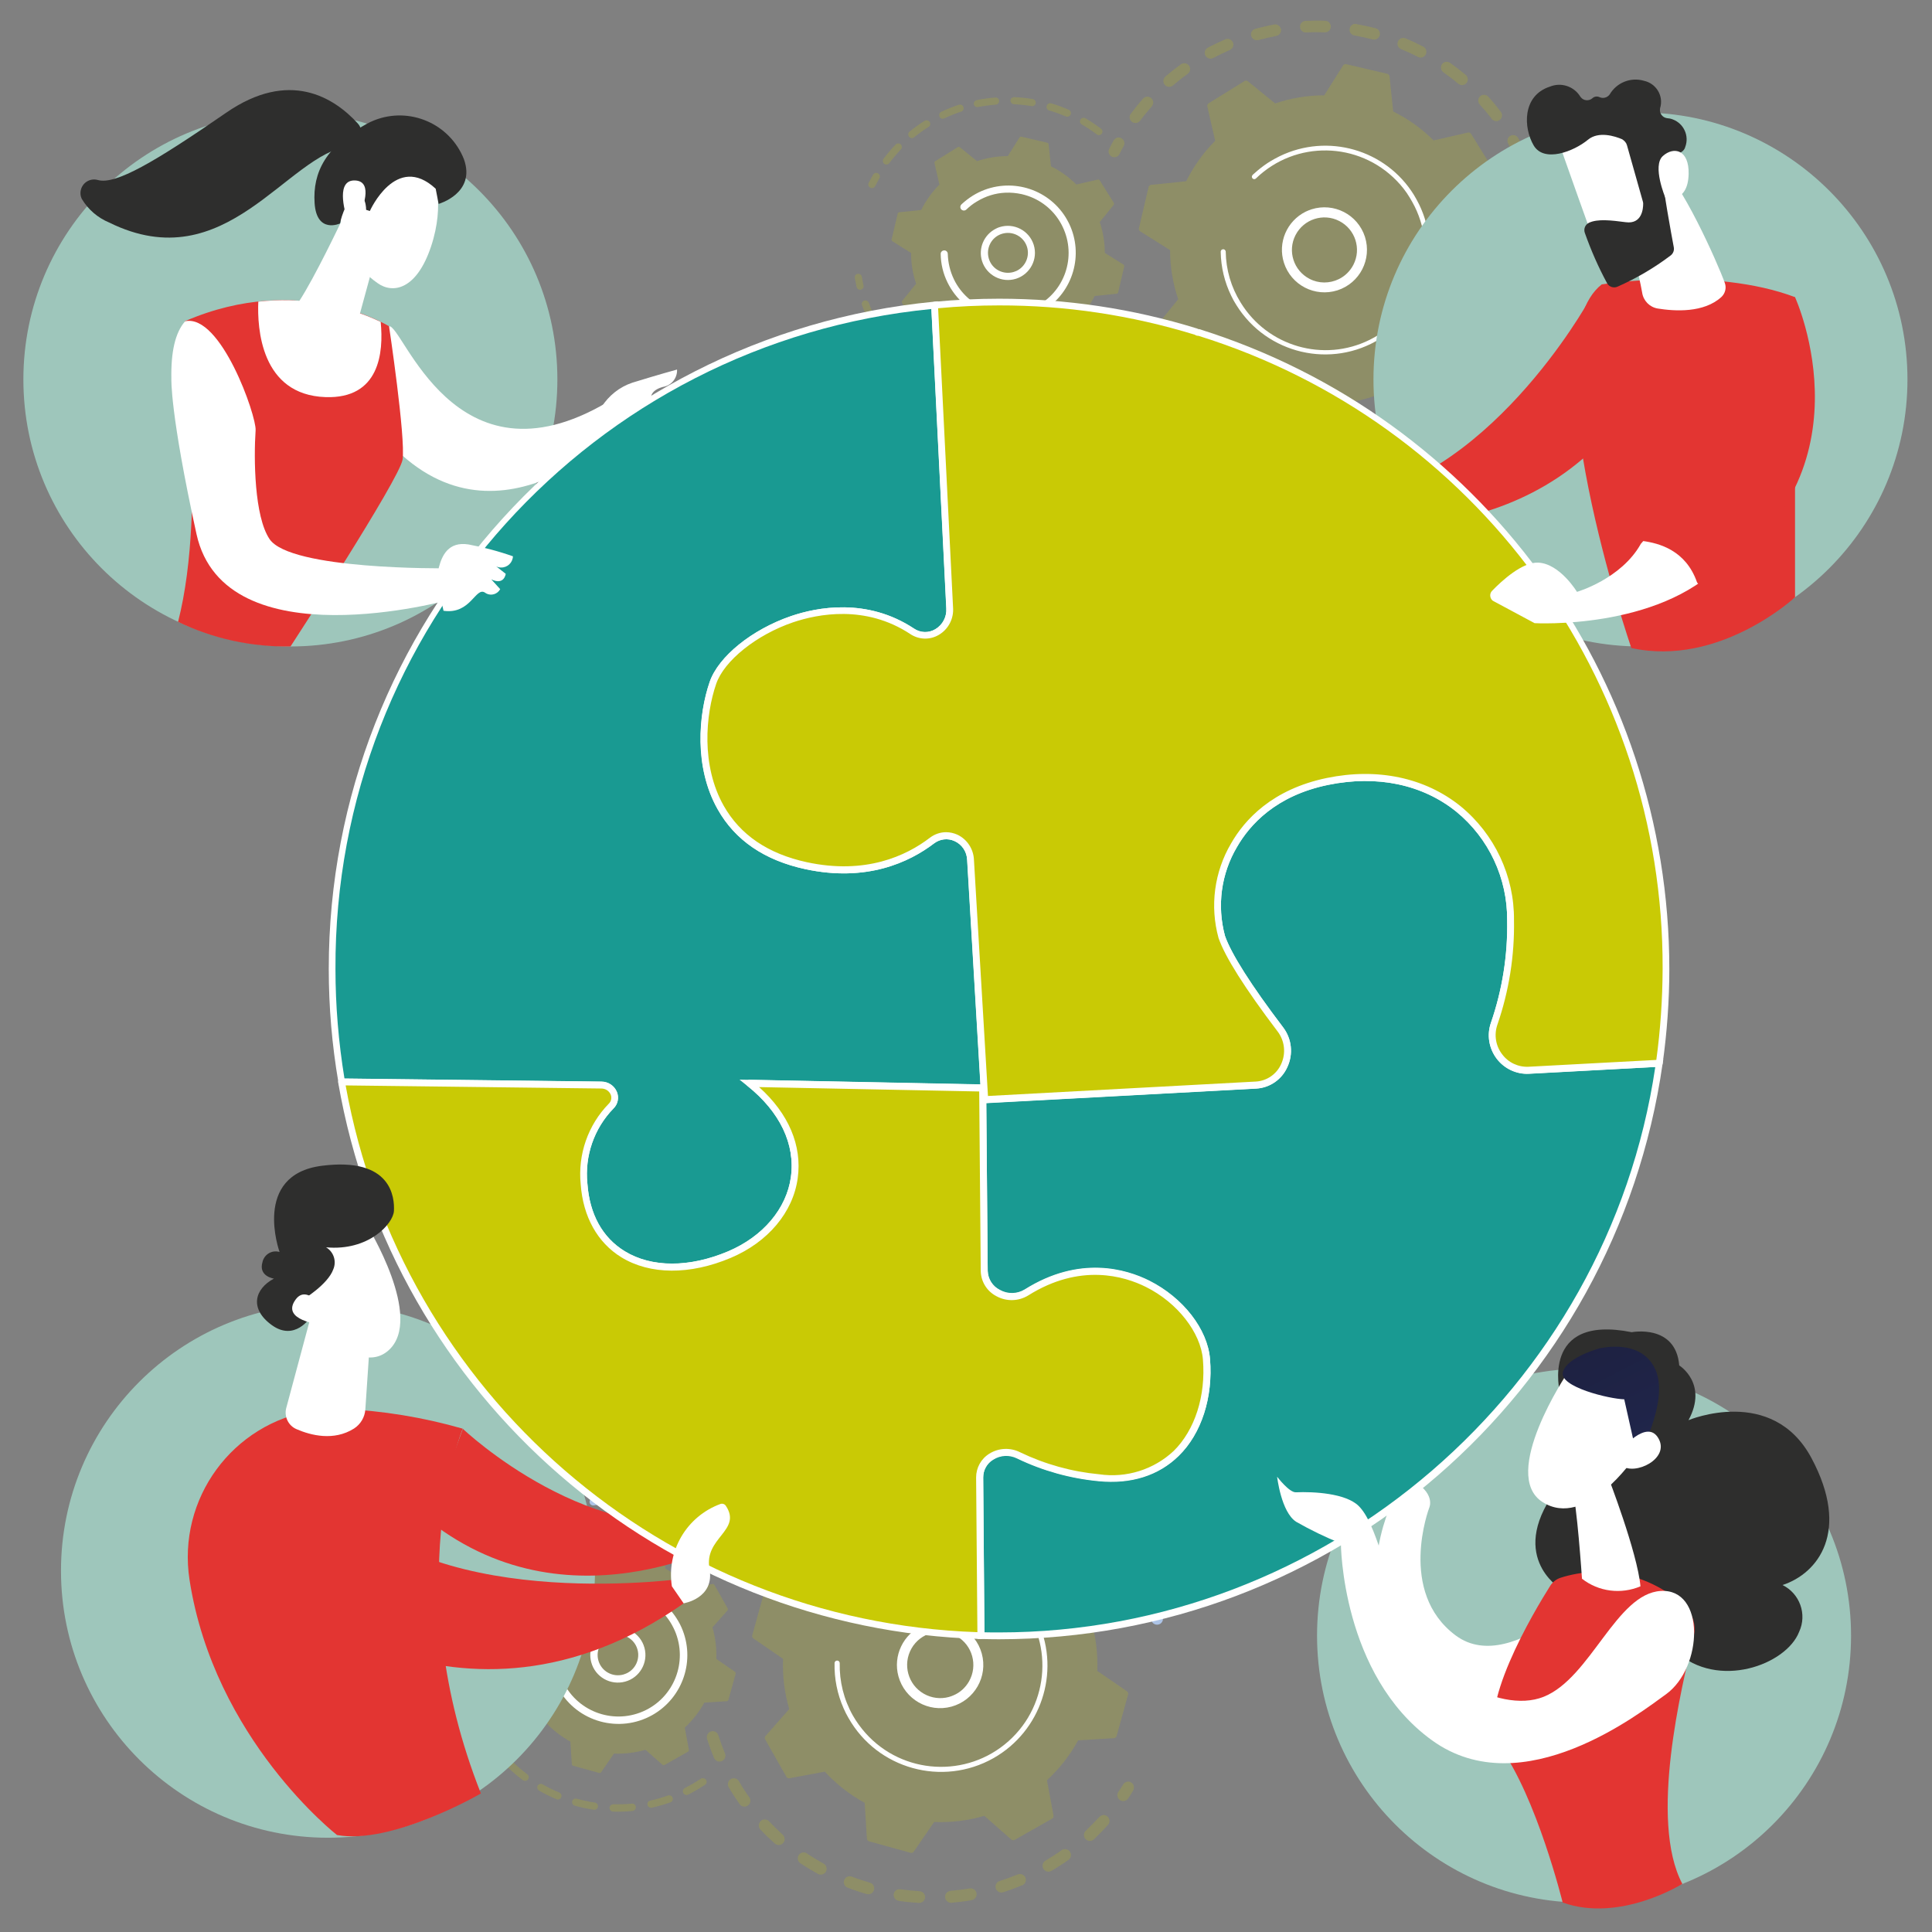 <svg xmlns="http://www.w3.org/2000/svg" xmlns:xlink="http://www.w3.org/1999/xlink" id="Calque_1" x="0px" y="0px" viewBox="0 0 1500 1500" style="enable-background:new 0 0 1500 1500;" xml:space="preserve">
<rect x="0" y="0" width="1500" height="1500" fill="#808080" stroke="none"/>
<style type="text/css">
	.st0{fill:#ADC4E7;}
	.st1{opacity:0.2;fill:#C9CA05;enable-background:new    ;}
	.st2{fill:#FFFFFF;}
	.st3{fill:#9EC6BB;}
	.st4{fill:#E33532;}
	.st5{fill:#2E2E2D;}
	.st6{fill:url(#Tracé_168_00000133489517588758919550000000530605038227999654_);}
	.st7{fill:url(#Tracé_169_00000008143715380665477520000005857294789581413801_);}
	.st8{fill:#199A92;}
	.st9{fill:#C9CA05;}
	.st10{fill:url(#Tracé_187_00000006676591729580639760000013307588103186067844_);}
</style>
<g id="Groupe_22" transform="translate(-335.547 -324.685)">
	<path id="Trac&#xE9;_124" class="st0" d="M1191.4,576.4c2.3-0.9,4.9,0.3,5.8,2.7c0,0,0,0,0,0c1.7,4.5,3.5,9.1,5.6,13.5   c1,2.2,0.1,4.9-2.1,5.9l-0.1,0c-2.3,1.1-4.9,0.1-6-2.2c-2.2-4.6-4.1-9.4-5.9-14.2c-0.8-2.2,0.2-4.6,2.2-5.6   C1191.1,576.6,1191.2,576.5,1191.4,576.4z M1214.2,613.4c2.6,4.1,5.5,8.1,8.4,11.9c1.5,2,1.2,4.8-0.8,6.3c-2,1.5-4.8,1.2-6.3-0.8   c-3.1-4-6.1-8.2-8.9-12.5c-1.3-2.1-0.7-4.9,1.3-6.2c0,0,0,0,0,0c0.1-0.1,0.3-0.2,0.5-0.3C1210.5,610.7,1212.9,611.4,1214.2,613.4   L1214.2,613.4z M1238.3,643c3.5,3.4,7.1,6.7,10.9,9.7c1.9,1.6,2.2,4.4,0.6,6.3c-1.6,1.9-4.4,2.2-6.3,0.6l0,0   c-3.9-3.2-7.8-6.7-11.4-10.3c-1.8-1.7-1.8-4.6-0.1-6.4c0,0,0,0,0,0c0.4-0.4,0.8-0.7,1.2-0.9C1234.9,641.3,1237,641.6,1238.3,643   L1238.3,643z M1268.5,666.4c4.1,2.5,8.4,4.9,12.8,7.1c2.2,1.1,3.1,3.8,2,6c-1.1,2.2-3.8,3.1-6,2l0,0c-4.6-2.3-9.1-4.8-13.5-7.4   c-2.1-1.4-2.7-4.2-1.3-6.2C1263.8,665.9,1266.4,665.3,1268.5,666.4L1268.5,666.4z M1303.2,682.6c4.6,1.5,9.3,2.9,14,4.1   c2.4,0.6,3.9,3,3.3,5.5c-0.6,2.4-3,3.9-5.5,3.3l0,0c-5-1.2-9.9-2.7-14.8-4.3c-2.4-0.8-3.6-3.3-2.8-5.7   C1298.3,683.1,1300.9,681.8,1303.2,682.6L1303.2,682.6z M1340.6,690.7c4.8,0.5,9.7,0.8,14.6,0.9c2.5,0.1,4.4,2.2,4.3,4.7   c-0.1,2.4-2,4.2-4.4,4.3c-5.1-0.1-10.3-0.4-15.3-0.9c-2.5-0.2-4.4-2.3-4.2-4.8s2.3-4.4,4.8-4.2   C1340.4,690.6,1340.5,690.7,1340.6,690.7L1340.6,690.7z M1496,628.8c1.9,1.6,2.2,4.4,0.6,6.3c-3.2,3.9-6.7,7.8-10.3,11.4   c-1.7,1.8-4.6,1.8-6.4,0.1c-1.8-1.7-1.8-4.6-0.1-6.4l0,0c3.4-3.5,6.7-7.1,9.8-10.8c0.4-0.5,0.9-0.9,1.5-1.2   C1492.7,627.4,1494.6,627.6,1496,628.8L1496,628.8z M1378.8,690.3c4.8-0.6,9.6-1.4,14.4-2.4c2.4-0.6,4.9,0.9,5.4,3.3   c0.6,2.4-0.9,4.9-3.3,5.4c-0.1,0-0.2,0-0.2,0.1c-5,1.1-10.1,1.9-15.1,2.5c-2.5,0.3-4.7-1.5-5-3.9c-0.2-1.9,0.8-3.8,2.5-4.6   C1377.8,690.5,1378.3,690.3,1378.8,690.3L1378.8,690.3z M1468.5,656.8c1.5,2,1.1,4.8-0.8,6.3c0,0,0,0,0,0c-4,3.1-8.3,6.1-12.6,8.8   c-2.1,1.3-4.9,0.7-6.2-1.4c-1.3-2.1-0.7-4.9,1.4-6.2l0,0c4.1-2.6,8.1-5.4,11.9-8.4c0.2-0.2,0.5-0.3,0.8-0.5   C1464.9,654.5,1467.2,655.1,1468.5,656.8z M1415.9,681.3c4.5-1.7,9.1-3.5,13.5-5.6c2.3-1,4.9,0,6,2.3c1,2.2,0.1,4.8-2.1,5.9l-0.1,0   c-4.6,2.1-9.4,4.1-14.2,5.9c-2.3,0.8-4.9-0.4-5.7-2.8c-0.8-2.1,0.2-4.5,2.2-5.5C1415.6,681.5,1415.8,681.4,1415.9,681.3z"></path>
	<path id="Trac&#xE9;_125" class="st0" d="M1509,602.1c-0.8,0.4-1.5,1.1-1.9,1.9c-1.1,2-2.3,4.1-3.5,6.1c-1.4,2-0.9,4.9,1.1,6.3   s4.9,0.9,6.3-1.1c0.1-0.1,0.2-0.3,0.3-0.4c1.3-2.1,2.5-4.2,3.7-6.4c1.2-2.2,0.4-4.9-1.7-6.1C1511.9,601.4,1510.3,601.4,1509,602.1   L1509,602.1z"></path>
	<path id="Trac&#xE9;_126" class="st0" d="M1523.6,465.5c-2,1-3,3.2-2.3,5.4c0.7,2.2,1.3,4.5,1.9,6.8c0.6,2.4,3.1,3.9,5.5,3.2   c2.4-0.6,3.9-3.1,3.2-5.5c-0.6-2.4-1.3-4.8-2-7.1c-0.7-2.4-3.2-3.7-5.6-3C1524.1,465.3,1523.9,465.4,1523.6,465.5z"></path>
	<path id="Trac&#xE9;_127" class="st1" d="M1286.9,355.2c2.3-1,4.9,0.1,5.9,2.4c1,2.3-0.1,4.9-2.4,5.9c-4.4,1.9-8.7,4-12.9,6.2   c-2.2,1.2-4.9,0.3-6.1-1.9c-1.2-2.2-0.3-4.9,1.9-6.1c1.8-1,3.7-1.9,5.6-2.8C1281.5,357.6,1284.2,356.4,1286.9,355.2z M1258.7,375.7   c1.5,2,1,4.8-1,6.3c-3.9,2.8-7.7,5.8-11.3,8.9c-1.8,1.7-4.7,1.6-6.4-0.2s-1.6-4.7,0.2-6.4c0.1-0.1,0.2-0.2,0.3-0.3   c3.8-3.3,7.8-6.4,11.9-9.4c0.2-0.2,0.4-0.3,0.7-0.4C1255.1,373.3,1257.5,373.9,1258.7,375.7z M1310.1,347.1   c4.8-1.3,9.8-2.5,14.7-3.4c2.4-0.5,4.8,1.2,5.3,3.6s-1.2,4.8-3.6,5.3c-4.7,0.9-9.4,2-14,3.2c-2.4,0.6-4.9-0.8-5.5-3.2   c-0.6-2.1,0.4-4.3,2.3-5.2C1309.5,347.2,1309.8,347.1,1310.1,347.1L1310.1,347.1z M1229.4,400.9c1.9,1.7,2,4.5,0.4,6.4   c-3.2,3.6-6.2,7.3-9.1,11.1c-1.5,2-4.3,2.4-6.3,0.9c-2-1.5-2.4-4.3-0.9-6.3c3-4,6.2-8,9.5-11.7c0.4-0.4,0.9-0.8,1.4-1.1   C1226.1,399.4,1228,399.7,1229.4,400.9L1229.4,400.9z M1349.2,340.9c5-0.2,10.1-0.3,15.1-0.1c2.5,0,4.5,2,4.5,4.5   c0,2.5-2,4.5-4.5,4.5c-0.1,0-0.2,0-0.3,0c-4.8-0.2-9.6-0.2-14.3,0.1c-2.5,0.2-4.6-1.7-4.8-4.2c-0.2-2.5,1.7-4.6,4.2-4.8   C1349.1,340.9,1349.1,340.9,1349.2,340.9L1349.2,340.9z M1388.7,343.4c4.9,0.9,9.9,1.9,14.8,3.2c2.4,0.6,3.9,3,3.3,5.4   c-0.6,2.4-3,3.9-5.4,3.3c-0.1,0-0.1,0-0.2,0c-4.6-1.2-9.3-2.2-14-3.1c-2.5-0.3-4.2-2.6-3.8-5.1c0.3-2.5,2.6-4.2,5.1-3.8   C1388.5,343.3,1388.6,343.3,1388.7,343.4L1388.7,343.4z M1426.7,354.4c4.6,1.9,9.3,4.1,13.7,6.4c2.3,1.1,3.2,3.7,2.2,6   c-1.1,2.3-3.7,3.2-6,2.2c-0.1,0-0.2-0.1-0.3-0.2c-4.2-2.2-8.6-4.2-13-6c-2.3-1-3.4-3.6-2.4-5.9S1424.4,353.5,1426.7,354.4   L1426.7,354.4L1426.7,354.4z M1461.4,373.5c4.1,2.9,8.1,6,12,9.2c2,1.5,2.3,4.4,0.8,6.3c-1.5,2-4.4,2.3-6.3,0.8   c-0.1-0.1-0.2-0.1-0.3-0.2c-3.6-3.1-7.5-6-11.4-8.8c-2-1.4-2.5-4.2-1.1-6.3c0.4-0.6,1-1.1,1.7-1.5   C1458.3,372.4,1460.1,372.6,1461.4,373.5L1461.4,373.5z M1491.1,399.8c3.4,3.7,6.6,7.6,9.6,11.6c1.6,1.9,1.3,4.8-0.6,6.3   c-1.9,1.6-4.8,1.3-6.3-0.6c-0.1-0.1-0.1-0.2-0.2-0.3c-2.9-3.8-6-7.5-9.2-11c-1.7-1.8-1.5-4.7,0.3-6.4c0.3-0.3,0.7-0.5,1-0.7   C1487.6,397.9,1489.8,398.3,1491.1,399.8L1491.1,399.8z M1514.3,431.9c1.8,3.2,3.6,6.5,5.2,9.8c0.6,1.2,1.2,2.4,1.7,3.6   c1.1,2.2,0.1,4.9-2.1,5.9c0,0-0.1,0-0.1,0c-2.3,1-4.9,0.1-6-2.2c-0.5-1.1-1.1-2.3-1.6-3.4c-1.5-3.1-3.2-6.3-4.9-9.4   c-1.2-2.2-0.5-4.9,1.7-6.1l0.2-0.1C1510.5,429,1513.1,429.8,1514.3,431.9L1514.3,431.9z"></path>
	<path id="Trac&#xE9;_128" class="st1" d="M1202.1,431.9c-0.8,0.4-1.5,1.1-2,1.9c-1.2,2.1-2.3,4.3-3.4,6.5c-1.1,2.2-0.2,4.9,2,6   c2.2,1.1,4.9,0.2,6-2c1-2.1,2.1-4.2,3.3-6.2c1.2-2.2,0.4-4.9-1.8-6.1C1205,431.3,1203.4,431.2,1202.1,431.9L1202.1,431.9z"></path>
	<path id="Trac&#xE9;_129" class="st1" d="M1219.8,501.9c-0.2,0.9,0.2,1.9,1,2.4l23.2,14.6c0,13,2.1,25.8,6.3,38.1l-17.2,21.2   c-0.6,0.7-0.7,1.8-0.2,2.6l17.3,27.9c0.5,0.8,1.5,1.2,2.4,1l26.7-6.1c9.2,9.1,19.8,16.7,31.4,22.5l2.8,27.2c0.1,1,0.8,1.7,1.7,2   l32,7.5c0.9,0.2,1.9-0.2,2.4-1l14.6-23.2c13,0,25.8-2.1,38.1-6.3l21.2,17.2c0.7,0.6,1.8,0.7,2.6,0.2l27.9-17.3   c0.8-0.5,1.2-1.5,1-2.4l-6.1-26.7c9.2-9.2,16.7-19.8,22.5-31.4l27.2-2.8c1-0.1,1.7-0.8,2-1.7l7.5-32c0.2-0.9-0.2-1.9-1-2.4   l-23.2-14.6c0-13-2.1-25.8-6.3-38.1l17.2-21.2c0.6-0.7,0.7-1.8,0.2-2.6l-17.3-27.9c-0.5-0.8-1.5-1.2-2.4-1l-26.7,6.1   c-9.2-9.2-19.8-16.7-31.4-22.5l-2.8-27.2c-0.1-1-0.8-1.7-1.7-2l-32-7.5c-0.9-0.2-1.9,0.2-2.4,1l-14.6,23.2c-13,0-25.8,2.1-38.1,6.3   l-21.2-17.2c-0.7-0.6-1.8-0.7-2.6-0.2l-27.9,17.3c-0.8,0.5-1.2,1.5-1,2.4l6.1,26.7c-9.2,9.2-16.7,19.8-22.5,31.4l-27.2,2.8   c-1,0.1-1.7,0.8-2,1.7L1219.8,501.9z"></path>
	<path id="Trac&#xE9;_130" class="st2" d="M1353.8,487.2c17.4-5.5,35.9,4,41.5,21.4c5.5,17.4-4,35.9-21.4,41.5   c-17.4,5.5-35.9-4-41.5-21.4c-5-15.6,2.2-32.4,16.9-39.7C1350.8,488.3,1352.3,487.7,1353.8,487.2z M1386.3,530.3   c6.4-12.4,1.5-27.6-10.9-34c-12.4-6.4-27.6-1.5-34,10.9c-6.4,12.4-1.5,27.6,10.9,34c7.1,3.7,15.5,3.7,22.7,0.2   C1379.9,539,1383.8,535.1,1386.3,530.3L1386.3,530.3z"></path>
	<path id="Trac&#xE9;_131" class="st2" d="M1329,446c-2.5,1.2-4.9,2.6-7.3,4l0,0c-0.7,0.5-1.5,0.9-2.2,1.4c-3.6,2.4-7,5.1-10.2,8   l-0.1,0.1l-0.4,0.3l-0.7,0.7c-0.6,0.6-0.8,1.5-0.4,2.2c0.1,0.2,0.2,0.3,0.3,0.5c0.7,0.8,2,0.8,2.7,0c30.7-29.7,79.6-28.8,109.3,1.9   c3.8,3.9,7.2,8.2,10,12.9c1.4,2.3,2.7,4.6,3.9,7c18.9,38.2,3.3,84.6-34.9,103.5c-35.8,17.8-79.3,5.2-100.2-28.9   c-7.4-11.9-11.4-25.5-11.6-39.5c0-0.3-0.1-0.6-0.2-0.8c-0.5-1-1.6-1.4-2.6-0.9c-0.7,0.3-1.1,1-1.1,1.8c0.2,11.9,3,23.6,8.2,34.2   c1.2,2.5,2.5,4.9,4,7.2c23.7,38,73.7,49.7,111.7,26c35.3-21.9,48.3-67,30.1-104.3c-1.2-2.5-2.6-4.9-4-7.3   C1411.5,440.8,1366.4,427.8,1329,446L1329,446z"></path>
	<path id="Trac&#xE9;_132" class="st1" d="M1000.7,537.5c-1.1,0.5-1.7,1.7-1.5,3c0.4,2.3,0.9,4.7,1.4,7c0.4,1.5,1.8,2.4,3.3,2.1   c1.5-0.4,2.4-1.8,2.1-3.3c-0.5-2.2-1-4.4-1.3-6.7c-0.3-1.5-1.7-2.5-3.2-2.3c0,0,0,0,0,0C1001.1,537.3,1000.9,537.4,1000.7,537.5z"></path>
	<path id="Trac&#xE9;_133" class="st1" d="M1006.5,558.1c1.4-0.5,3,0.2,3.6,1.7c1.3,3.7,2.9,7.2,4.6,10.7c0.4,0.7,0.7,1.5,1.1,2.2   c0.7,1.4,0.2,3-1.2,3.7c0,0,0,0,0,0c-1.4,0.7-3,0.1-3.8-1.2c-0.4-0.8-0.8-1.5-1.2-2.3c-1.8-3.7-3.4-7.4-4.8-11.3   c-0.5-1.3,0.1-2.8,1.4-3.5L1006.5,558.1z M1022.9,584.8c2.7,3.9,5.5,7.6,8.7,11.2c1.1,1.1,1,2.9-0.1,3.9c-1.1,1.1-2.9,1-3.9-0.1   c-0.1-0.1-0.1-0.1-0.2-0.2c-3.3-3.7-6.3-7.6-9.1-11.7c-0.9-1.3-0.5-3,0.7-3.9c0,0,0,0,0,0c0.1-0.1,0.2-0.1,0.3-0.2   C1020.7,583.3,1022.2,583.7,1022.9,584.8z M1041.6,606c3.5,3.1,7.2,6,11.1,8.7c1.3,0.9,1.6,2.6,0.7,3.9s-2.6,1.6-3.9,0.7   c-4.1-2.8-8-5.8-11.7-9.1c-1.1-1-1.3-2.8-0.2-3.9C1038.6,605.1,1040.4,605,1041.6,606L1041.6,606L1041.6,606z M1064.8,622   c4.2,2.2,8.5,4.1,12.9,5.7c1.4,0.5,2.2,2.1,1.6,3.6c-0.5,1.4-2.1,2.2-3.6,1.6c-4.6-1.7-9.2-3.7-13.6-6c-1.3-0.8-1.8-2.5-1.1-3.8   C1061.9,621.8,1063.5,621.3,1064.8,622L1064.8,622z M1091.3,631.8c4.6,1.1,9.2,1.9,13.9,2.4c1.5,0.1,2.7,1.4,2.6,3   c-0.1,1.5-1.4,2.7-3,2.6c-0.1,0-0.1,0-0.2,0c-4.9-0.5-9.8-1.4-14.6-2.5c-1.5-0.4-2.4-1.9-2.1-3.3   C1088.3,632.3,1089.8,631.4,1091.3,631.8L1091.3,631.8L1091.3,631.8z M1119.3,634.8c4.7-0.1,9.4-0.4,14.1-1.1   c1.5-0.2,2.9,0.9,3.1,2.4c0.2,1.5-0.9,2.9-2.4,3.1c-4.9,0.7-9.8,1-14.8,1.1c-1.5,0-2.8-1.3-2.8-2.8c0-1,0.6-2,1.5-2.5   C1118.5,635,1118.9,634.8,1119.3,634.8L1119.3,634.8z M1147.2,631c4.6-1.2,9-2.7,13.4-4.5c1.4-0.6,3,0.1,3.6,1.5   c0.6,1.4-0.1,3-1.5,3.6c-4.6,1.9-9.3,3.4-14,4.7c-1.5,0.4-3-0.5-3.4-2c-0.3-1.3,0.3-2.6,1.5-3.2   C1146.9,631.1,1147.1,631,1147.2,631L1147.2,631z M1189.2,613.4c0.9,1.2,0.6,3-0.6,3.9c-3.5,2.5-7.1,4.9-10.8,7   c-0.6,0.3-1.1,0.6-1.7,1c-1.3,0.8-3,0.3-3.8-1c0,0,0,0,0,0c-0.7-1.3-0.3-3,1.1-3.8c0.5-0.3,1.1-0.6,1.6-0.9c3.5-2.1,7-4.3,10.3-6.7   c0.1-0.1,0.3-0.2,0.4-0.3C1186.9,611.9,1188.4,612.3,1189.2,613.4L1189.2,613.4z"></path>
	<path id="Trac&#xE9;_134" class="st1" d="M1066.3,411.5c4.4-2.1,8.9-3.9,13.5-5.4c1.4-0.6,3.1,0,3.7,1.5c0.6,1.4,0,3.1-1.5,3.7   c-0.1,0.1-0.3,0.1-0.4,0.1c-4.4,1.5-8.7,3.2-12.9,5.2c-1.4,0.7-3,0.1-3.7-1.3C1064.3,413.9,1064.9,412.2,1066.3,411.5L1066.3,411.5   z M1057.4,419.4c0.8,1.3,0.4,3-0.9,3.8c-3.9,2.5-7.7,5.2-11.3,8.1c-1.2,1-3,0.7-3.9-0.5c-0.9-1.2-0.8-2.9,0.4-3.9   c3.8-3.1,7.7-5.9,11.8-8.5c0.1-0.1,0.2-0.1,0.3-0.1C1055.1,417.8,1056.6,418.2,1057.4,419.4L1057.4,419.4z M1093.9,402.4   c4.8-1,9.6-1.6,14.4-2c1.5-0.1,2.9,1,3,2.5c0.1,1.5-1,2.9-2.5,3c0,0-0.1,0-0.1,0c-4.6,0.4-9.2,1-13.8,1.9c-1.5,0.3-3-0.7-3.3-2.2   C1091.4,404.1,1092.4,402.7,1093.9,402.4L1093.9,402.4z M1034.9,436.8c1.1,1.1,1.1,2.8,0.1,3.9c-3.2,3.3-6.2,6.9-9,10.6   c-0.9,1.2-2.7,1.5-3.9,0.6c-1.2-0.9-1.5-2.7-0.6-3.9l0,0c2.9-3.9,6.1-7.6,9.4-11.1C1032,435.8,1033.8,435.8,1034.9,436.8   L1034.9,436.8z M1122.9,400.1c4.9,0.2,9.7,0.7,14.5,1.5c1.5,0.3,2.5,1.7,2.3,3.2c-0.3,1.5-1.7,2.5-3.2,2.3   c-4.6-0.8-9.2-1.3-13.8-1.5c-1.5-0.1-2.7-1.4-2.6-2.9C1120.1,401.3,1121.4,400.1,1122.9,400.1L1122.9,400.1z M1151.6,404.9   c4.7,1.4,9.2,3,13.7,5c1.4,0.6,2.1,2.2,1.5,3.7c-0.6,1.4-2.2,2.1-3.7,1.5l0,0c-4.3-1.8-8.6-3.4-13.1-4.7c-1.5-0.5-2.3-2-1.8-3.5   C1148.6,405.4,1150.1,404.5,1151.6,404.9L1151.6,404.9z M1178.3,416.5c4.2,2.5,8.2,5.2,12.1,8.1c1.2,0.9,1.5,2.7,0.5,3.9   c-0.9,1.2-2.7,1.5-3.9,0.5l0,0c-3.7-2.8-7.5-5.4-11.6-7.7c-1.3-0.8-1.8-2.5-1-3.8c0.3-0.5,0.7-0.9,1.2-1.1   C1176.5,416,1177.5,416,1178.3,416.5L1178.3,416.5z"></path>
	<path id="Trac&#xE9;_135" class="st1" d="M1014.6,459.2c-0.5,0.2-0.9,0.6-1.2,1.1c-1.2,2.1-2.3,4.2-3.4,6.3c-0.7,1.4-0.2,3,1.2,3.8   c1.4,0.7,3,0.2,3.8-1.2c0,0,0-0.1,0.1-0.1c1-2,2.1-4,3.2-6c0.8-1.3,0.3-3-1-3.8C1016.5,458.8,1015.5,458.8,1014.6,459.2   L1014.6,459.2z"></path>
	<path id="Trac&#xE9;_136" class="st1" d="M1027.8,510.5c-0.1,0.6,0.1,1.2,0.6,1.5l14.5,9.1c0,8.1,1.3,16.2,3.9,23.9l-10.8,13.3   c-0.4,0.5-0.4,1.1-0.1,1.6l10.9,17.5c0.3,0.5,0.9,0.8,1.5,0.6l16.7-3.8c5.7,5.7,12.4,10.5,19.7,14.1l1.8,17.1   c0.1,0.6,0.5,1.1,1.1,1.2l20,4.7c0.6,0.1,1.2-0.1,1.5-0.6l9.1-14.5c8.1,0,16.2-1.3,23.9-3.9l13.3,10.8c0.5,0.4,1.1,0.4,1.6,0.1   l17.5-10.8c0.5-0.3,0.8-0.9,0.6-1.5l-3.8-16.7c5.7-5.7,10.5-12.4,14.1-19.7l17.1-1.8c0.6-0.1,1.1-0.5,1.2-1.1l4.7-20   c0.1-0.6-0.1-1.2-0.6-1.5l-14.5-9.1c0-8.1-1.3-16.2-3.9-23.9l10.8-13.3c0.4-0.5,0.4-1.1,0.1-1.6l-10.9-17.5   c-0.3-0.5-0.9-0.8-1.5-0.6l-16.7,3.8c-5.7-5.7-12.4-10.5-19.7-14.1l-1.8-17.1c-0.1-0.6-0.5-1.1-1.1-1.2l-20-4.7   c-0.6-0.1-1.2,0.1-1.5,0.6l-9.1,14.5c-8.1,0-16.2,1.3-23.9,3.9l-13.3-10.8c-0.5-0.4-1.1-0.4-1.6-0.1l-17.5,10.9   c-0.5,0.3-0.8,0.9-0.6,1.5l3.8,16.7c-5.7,5.7-10.5,12.4-14.1,19.7l-17.1,1.8c-0.6,0.1-1.1,0.5-1.2,1.1L1027.8,510.5z"></path>
	<path id="Trac&#xE9;_137" class="st2" d="M1111.7,501c11.1-3.5,22.9,2.7,26.4,13.7c3.5,11.1-2.7,22.9-13.7,26.4   c-11.1,3.5-22.9-2.7-26.4-13.7c-3.1-9.9,1.5-20.6,10.8-25.2C1109.7,501.7,1110.7,501.3,1111.7,501z M1132.9,516.3   c-2.6-8.1-11.3-12.6-19.4-10.1c0,0,0,0,0,0l0,0c-8.2,2.5-12.7,11.2-10.2,19.4c2.5,8.2,11.2,12.7,19.4,10.2c0.1,0,0.1,0,0.2-0.1   c0.7-0.2,1.4-0.5,2.1-0.8C1131.8,531.5,1135.2,523.6,1132.9,516.3L1132.9,516.3z"></path>
	<path id="Trac&#xE9;_138" class="st2" d="M1095.5,474c-1.6,0.8-3.1,1.6-4.7,2.6c-3,1.9-5.9,4.1-8.5,6.5l-0.3,0.3   c-0.9,0.8-1.1,2.1-0.6,3.2c0.1,0.3,0.3,0.5,0.5,0.7c1.1,1.1,2.8,1.1,3.9,0.1c2.4-2.3,5-4.4,7.9-6.1l0,0l0.5-0.3   c6.6-4,14.2-6.4,21.9-6.7c4.2-0.2,8.4,0.2,12.6,1.1h0.1l0.3,0.1c12.1,2.8,22.6,10.3,29.1,20.9c0.9,1.4,1.6,2.8,2.3,4.2   c11.3,23.3,1.6,51.3-21.7,62.6c-21.6,10.5-47.6,3-60.3-17.4c-0.8-1.3-1.6-2.7-2.3-4.2c-3-6.2-4.6-12.9-4.8-19.8   c0-1.5-1.3-2.8-2.8-2.7c0,0,0,0,0,0c-1.5,0-2.8,1.3-2.7,2.8c0.1,7.7,1.9,15.2,5.3,22.1c0.8,1.6,1.6,3.1,2.6,4.7   c15.3,24.6,47.6,32.1,72.2,16.8c22.8-14.2,31.2-43.3,19.5-67.4c-0.8-1.6-1.7-3.2-2.6-4.7C1148.8,470.7,1119.7,462.3,1095.5,474z"></path>
	<path id="Trac&#xE9;_139" class="st1" d="M887.5,1669c2.4-0.8,5,0.5,5.8,3c0,0,0,0,0,0c1.5,4.7,3.2,9.4,5.1,14c1,2.3-0.1,5-2.4,6   l-0.1,0c-2.3,1-5-0.1-6-2.5c0,0,0,0,0,0c-2-4.8-3.8-9.8-5.4-14.7c-0.7-2.2,0.4-4.6,2.5-5.6C887.2,1669.1,887.4,1669.1,887.5,1669z    M909.2,1707.6c2.5,4.3,5.2,8.5,8.1,12.5c1.5,2.1,1,4.9-1.1,6.4c-2.1,1.5-4.9,1-6.4-1.1l0,0c-3-4.2-5.9-8.6-8.5-13.1   c-1.3-2.2-0.5-5,1.6-6.3c0.2-0.1,0.3-0.2,0.5-0.3C905.6,1704.8,908.1,1705.6,909.2,1707.6L909.2,1707.6z M932.6,1738.7   c3.4,3.6,7,7.1,10.6,10.4c1.9,1.7,2.1,4.6,0.4,6.5c-1.7,1.9-4.6,2.1-6.5,0.4c-3.9-3.5-7.7-7.1-11.2-10.9c-1.7-1.8-1.6-4.7,0.2-6.5   c0.4-0.4,0.8-0.7,1.3-0.9C929.2,1736.9,931.3,1737.3,932.6,1738.7L932.6,1738.7z M962.3,1763.9c4.1,2.7,8.4,5.3,12.7,7.7   c2.2,1.2,3,4,1.8,6.2c-1.2,2.2-4,3-6.2,1.8l0,0c-4.5-2.5-9.1-5.3-13.4-8.1c-2.2-1.3-2.9-4.1-1.7-6.3c1.3-2.2,4.1-2.9,6.3-1.7   C962,1763.7,962.2,1763.8,962.3,1763.9L962.3,1763.9z M996.9,1781.7c4.6,1.8,9.4,3.3,14.1,4.7c2.4,0.7,3.8,3.2,3.1,5.7   c-0.7,2.4-3.2,3.8-5.7,3.1c-5-1.4-10-3.1-14.8-5c-2.4-0.9-3.6-3.6-2.6-5.9C991.9,1782,994.6,1780.8,996.9,1781.7L996.9,1781.7z    M1034.6,1791.5c4.9,0.7,9.9,1.2,14.8,1.5c2.5,0.1,4.5,2.2,4.4,4.7c-0.1,2.5-2.2,4.5-4.7,4.4c-0.1,0-0.1,0-0.2,0   c-5.2-0.3-10.4-0.8-15.6-1.6c-2.5-0.4-4.2-2.7-3.9-5.2c0.2-1.6,1.3-2.9,2.7-3.5C1032.9,1791.5,1033.8,1791.4,1034.6,1791.5   L1034.6,1791.5z M1195.4,1735c1.9,1.7,2.1,4.6,0.4,6.5c-3.5,3.9-7.1,7.6-10.9,11.2c-1.8,1.8-4.7,1.7-6.5-0.1   c-1.8-1.8-1.7-4.7,0.1-6.5c0,0,0.1-0.1,0.1-0.1c3.6-3.4,7.1-7,10.4-10.6c0.4-0.5,1-0.9,1.6-1.1   C1192.1,1733.5,1194,1733.8,1195.4,1735L1195.4,1735z M1073.6,1792.7c4.9-0.4,9.9-1,14.7-1.8c2.5-0.5,4.9,1.1,5.4,3.6   c0.5,2.5-1.1,4.9-3.6,5.4c-0.1,0-0.2,0-0.3,0.1c-5.1,0.9-10.3,1.5-15.5,2c-2.5,0.2-4.7-1.7-5-4.2c-0.2-2,0.9-3.8,2.7-4.6   C1072.6,1792.8,1073.1,1792.7,1073.6,1792.7z M1166.2,1762.3c1.5,2.1,1,4.9-1.1,6.4c0,0,0,0,0,0c-4.2,3-8.7,5.9-13.2,8.5   c-2.2,1.3-5,0.5-6.3-1.6c-1.3-2.2-0.5-5,1.6-6.3c4.3-2.5,8.5-5.2,12.5-8.1c0.2-0.2,0.5-0.3,0.8-0.5   C1162.6,1759.9,1165,1760.5,1166.2,1762.3L1166.2,1762.3z M1111.7,1785.1c4.7-1.5,9.4-3.2,14-5.1c2.3-0.9,5,0.2,6,2.5   c0.9,2.3-0.1,4.9-2.4,5.9l-0.1,0c-4.8,2-9.7,3.8-14.7,5.4c-2.4,0.8-5-0.5-5.8-2.9c-0.8-2.3,0.4-4.7,2.6-5.7   C1111.4,1785.2,1111.6,1785.2,1111.7,1785.1L1111.7,1785.1z"></path>
	<path id="Trac&#xE9;_140" class="st1" d="M1209.7,1708.3c-0.9,0.4-1.6,1-2.1,1.8c-1.2,2-2.5,4-3.9,6c-1.3,2.2-0.6,5,1.6,6.3   c2,1.2,4.6,0.7,6-1.2c1.4-2.1,2.8-4.2,4-6.3c1.3-2.2,0.6-5-1.5-6.3C1212.6,1707.8,1211,1707.7,1209.7,1708.3L1209.7,1708.3z"></path>
	<path id="Trac&#xE9;_141" class="st0" d="M1230.3,1570c-2.1,0.9-3.2,3.2-2.6,5.4c0.6,2.3,1.2,4.6,1.7,7c0.5,2.5,2.9,4.1,5.4,3.6   c2.5-0.5,4.1-2.9,3.6-5.4c0,0,0-0.1,0-0.1c-0.5-2.4-1.1-4.9-1.8-7.3c-0.6-2.4-3.1-3.9-5.6-3.3   C1230.7,1569.8,1230.5,1569.9,1230.3,1570z"></path>
	<path id="Trac&#xE9;_142" class="st0" d="M994,1447.9c2.4-0.9,5,0.3,5.9,2.6c0.9,2.4-0.3,5-2.6,5.9c-4.5,1.7-9,3.7-13.5,5.8   c-2.3,1.1-5,0.1-6.1-2.2c-1.1-2.3-0.1-5,2.2-6.1l0,0c1.9-0.9,3.8-1.8,5.8-2.7C988.4,1450.1,991.2,1448.9,994,1447.9z M964.4,1467.6   c1.4,2.1,0.8,5-1.3,6.4c-4.1,2.7-8,5.6-11.9,8.6c-2,1.6-4.9,1.3-6.5-0.7c-1.6-2-1.3-4.9,0.7-6.5c0,0,0.1-0.1,0.1-0.1   c4-3.2,8.2-6.2,12.5-9c0.2-0.1,0.4-0.3,0.7-0.4C960.8,1465,963.2,1465.7,964.4,1467.6L964.4,1467.6z M1017.9,1440.6   c5-1.2,10.1-2.1,15.1-2.8c2.5-0.4,4.8,1.4,5.2,3.9c0.4,2.5-1.4,4.8-3.9,5.2l0,0c-4.8,0.7-9.6,1.6-14.4,2.7c-2.5,0.6-4.9-1-5.5-3.4   c-0.5-2.1,0.6-4.3,2.6-5.2C1017.3,1440.7,1017.6,1440.6,1017.9,1440.6L1017.9,1440.6z M933.5,1492c1.8,1.8,1.9,4.7,0.1,6.5   c-3.4,3.5-6.6,7.2-9.7,11c-1.6,2-4.5,2.3-6.5,0.7s-2.3-4.5-0.7-6.5c3.2-4,6.6-7.8,10.2-11.5c0.4-0.4,0.9-0.8,1.5-1   C930.2,1490.3,932.2,1490.7,933.5,1492L933.5,1492z M1057.9,1435.9c5.1,0,10.3,0.2,15.4,0.6c2.5,0.2,4.4,2.4,4.2,4.9   c-0.2,2.5-2.4,4.4-4.9,4.2l0,0c-4.9-0.4-9.8-0.6-14.6-0.5c-2.5,0-4.6-2-4.6-4.6C1053.3,1437.9,1055.4,1435.9,1057.9,1435.9   L1057.9,1435.9L1057.9,1435.9z M1098,1440.1c5,1.1,10,2.4,14.9,3.9c2.4,0.7,3.8,3.3,3,5.7c-0.7,2.4-3.3,3.8-5.7,3l0,0   c-4.6-1.4-9.4-2.7-14.1-3.7c-2.5-0.4-4.2-2.8-3.7-5.3c0.4-2.5,2.8-4.2,5.3-3.7C1097.8,1440,1097.9,1440,1098,1440.1L1098,1440.1z    M1136.3,1452.9c4.6,2.1,9.2,4.5,13.7,7c2.2,1.3,3,4.1,1.7,6.3c-1.3,2.2-4.1,3-6.3,1.7l0,0c-4.2-2.4-8.6-4.7-13-6.7   c-2.3-1.1-3.3-3.8-2.2-6.1C1131.2,1452.8,1134,1451.8,1136.3,1452.9L1136.3,1452.9L1136.3,1452.9z M1170.8,1473.8   c4.1,3.1,8,6.4,11.8,9.9c1.9,1.7,2,4.6,0.3,6.5c-1.7,1.9-4.6,2-6.5,0.3c-3.6-3.3-7.4-6.4-11.2-9.4c-2-1.5-2.4-4.4-0.9-6.4   C1165.9,1472.6,1168.8,1472.2,1170.8,1473.8L1170.8,1473.8z M1199.9,1501.7c3.3,3.9,6.4,8,9.4,12.2c1.5,2.1,0.9,4.9-1.1,6.4   s-4.9,0.9-6.4-1.1c-2.8-4-5.8-7.9-8.9-11.6c-1.7-1.9-1.6-4.8,0.3-6.5c1.9-1.7,4.8-1.6,6.5,0.3   C1199.7,1501.5,1199.8,1501.6,1199.9,1501.7L1199.9,1501.7z M1222.1,1535.3c1.7,3.3,3.4,6.8,4.9,10.2c0.6,1.2,1.1,2.5,1.6,3.7   c1,2.3-0.1,5-2.4,6c0,0-0.1,0-0.1,0c-2.3,1-5-0.1-6-2.5c0,0,0,0,0,0c-0.5-1.2-1-2.4-1.5-3.6c-1.4-3.3-3-6.5-4.6-9.7   c-1.2-2.3-0.3-5,2-6.2c0,0,0,0,0,0l0.3-0.1C1218.4,1532.3,1221,1533.2,1222.1,1535.3L1222.1,1535.3z"></path>
	<path id="Trac&#xE9;_143" class="st0" d="M904.5,1522.4c-0.9,0.4-1.6,1-2.1,1.8c-1.3,2.1-2.6,4.3-3.8,6.5c-1.2,2.2-0.4,5,1.8,6.2   c2.2,1.2,5,0.4,6.2-1.8c1.2-2.1,2.3-4.2,3.6-6.2c1.3-2.2,0.6-5-1.6-6.3C907.4,1521.9,905.9,1521.8,904.5,1522.4L904.5,1522.4z"></path>
	<path id="Trac&#xE9;_144" class="st1" d="M919.6,1594.3c-0.3,0.9,0.1,1.9,0.9,2.5l23,15.8c-0.5,13.2,1.1,26.4,4.8,39l-18.4,20.9   c-0.6,0.7-0.8,1.8-0.3,2.6l16.5,29.1c0.5,0.9,1.4,1.3,2.4,1.1l27.4-5.1c9,9.7,19.4,17.9,31,24.2l1.7,27.8c0.1,1,0.7,1.8,1.7,2.1   l32.2,8.9c0.9,0.3,2-0.1,2.5-0.9l15.8-23c13.2,0.5,26.4-1.1,39-4.8l20.9,18.4c0.7,0.6,1.8,0.8,2.6,0.3l29.1-16.5   c0.8-0.5,1.3-1.4,1.1-2.4l-5.1-27.4c9.7-9,17.9-19.4,24.2-31l27.8-1.7c1-0.1,1.8-0.7,2.1-1.7l8.9-32.2c0.3-0.9-0.1-1.9-0.9-2.5   l-23-15.8c0.5-13.2-1.1-26.4-4.8-39l18.4-20.9c0.6-0.7,0.8-1.8,0.3-2.6l-16.5-29.1c-0.5-0.8-1.5-1.3-2.4-1.1l-27.4,5.1   c-9-9.7-19.4-17.9-31-24.2l-1.7-27.8c-0.1-1-0.7-1.8-1.7-2.1l-32.2-8.9c-0.9-0.3-1.9,0.1-2.5,0.9l-15.8,23   c-13.2-0.5-26.4,1.1-39,4.8l-20.9-18.4c-0.7-0.6-1.8-0.8-2.6-0.3l-29.1,16.5c-0.8,0.5-1.3,1.4-1.1,2.4l5.1,27.4   c-9.7,9-17.9,19.4-24.2,31l-27.8,1.7c-1,0.1-1.8,0.7-2.1,1.7L919.6,1594.3z"></path>
	<path id="Trac&#xE9;_145" class="st2" d="M1056.6,1585c17.9-4.9,36.3,5.7,41.2,23.5c4.9,17.9-5.7,36.3-23.5,41.2   c-17.9,4.9-36.3-5.7-41.2-23.5c-4.4-16,3.7-32.9,18.9-39.5C1053.4,1586,1055,1585.4,1056.6,1585z M1087.9,1630.1   c7-12.4,2.7-28.1-9.6-35.1c-12.4-7-28.1-2.7-35.1,9.6c-7,12.4-2.7,28.1,9.6,35.1c5.9,3.4,13,4.3,19.5,2.5c1.2-0.3,2.4-0.8,3.6-1.3   C1080.9,1638.8,1085.1,1635,1087.9,1630.1L1087.9,1630.1z"></path>
	<path id="Trac&#xE9;_146" class="st2" d="M1033,1542c-2.6,1.1-5.1,2.4-7.6,3.8l0,0c-0.8,0.4-1.6,0.9-2.3,1.4c-3.8,2.3-7.4,4.9-10.7,7.8   l-0.1,0.1l-0.4,0.3l-0.7,0.7c-0.6,0.6-0.8,1.5-0.5,2.3c0.1,0.2,0.2,0.4,0.3,0.5c0.7,0.8,2,0.9,2.8,0.2   c32.4-28.9,82.2-26.1,111.1,6.3c28.9,32.4,26.1,82.2-6.3,111.1c-32.4,28.9-82.2,26.1-111.1-6.3c-3.7-4.2-7-8.7-9.8-13.6   c-7-12.4-10.5-26.4-10.2-40.7c0-0.3-0.1-0.6-0.2-0.8c-0.4-1-1.6-1.4-2.6-1c-0.7,0.3-1.1,1-1.2,1.7c-0.3,12.1,2.1,24.1,7,35.2   c1.1,2.6,2.4,5.1,3.8,7.5c22.5,39.7,72.9,53.6,112.6,31.2c36.8-20.9,51.9-66.2,35-104.9c-1.1-2.6-2.4-5.1-3.8-7.6   C1117.1,1540.1,1071.8,1525,1033,1542L1033,1542z"></path>
	<path id="Trac&#xE9;_147" class="st0" d="M695.1,1621.5c-1.2,0.5-1.8,1.7-1.7,3c0.3,2.4,0.7,4.8,1.2,7.2c0.4,1.5,1.9,2.5,3.4,2.1   c1.4-0.3,2.4-1.7,2.2-3.2c-0.4-2.3-0.8-4.6-1.1-6.8c-0.2-1.6-1.6-2.6-3.2-2.4C695.6,1621.4,695.3,1621.4,695.1,1621.5z"></path>
	<path id="Trac&#xE9;_148" class="st1" d="M700.1,1642.7c1.5-0.5,3.1,0.3,3.6,1.8c0,0,0,0,0,0c1.2,3.8,2.6,7.5,4.2,11.1   c0.3,0.8,0.7,1.5,1,2.3c0.7,1.4,0,3.1-1.4,3.8c-1.4,0.6-3.1,0-3.8-1.4c-0.4-0.8-0.7-1.6-1.1-2.4c-1.7-3.8-3.1-7.7-4.4-11.7   c-0.4-1.4,0.2-2.9,1.6-3.5C700,1642.8,700,1642.7,700.1,1642.7z M715.8,1670.6c2.5,4.1,5.3,8,8.3,11.7c1,1.2,0.8,3-0.4,4   c-1.2,1-3,0.8-4-0.4l0,0c-3.2-3.9-6.1-8-8.7-12.3c-0.8-1.3-0.4-3.1,0.9-3.9c0.1-0.1,0.2-0.1,0.4-0.2   C713.6,1668.9,715.1,1669.4,715.8,1670.6L715.8,1670.6z M733.9,1692.9c3.5,3.3,7.1,6.4,11,9.3c1.3,0.9,1.5,2.7,0.6,4   c-0.9,1.3-2.7,1.5-4,0.6c-4-3-7.9-6.3-11.5-9.8c-1.1-1.1-1.2-2.9-0.1-4C731,1691.9,732.8,1691.8,733.9,1692.9L733.9,1692.9z    M756.9,1710.1c4.2,2.4,8.5,4.5,12.9,6.3c1.4,0.6,2.1,2.3,1.5,3.7c-0.6,1.4-2.3,2.1-3.7,1.5c-4.6-1.9-9.2-4.2-13.5-6.7   c-1.4-0.8-1.8-2.5-1.1-3.9c0,0,0,0,0,0C753.8,1709.8,755.5,1709.3,756.9,1710.1L756.9,1710.1z M783.4,1721.2c4.6,1.3,9.3,2.3,14,3   c1.5,0.2,2.6,1.7,2.4,3.2c-0.2,1.5-1.7,2.6-3.2,2.4c-5-0.8-9.9-1.8-14.8-3.2c-1.5-0.4-2.4-2-2-3.5c0.2-0.8,0.8-1.5,1.6-1.8   C782.1,1721.1,782.8,1721,783.4,1721.2L783.4,1721.2z M811.8,1725.5c4.8,0.1,9.6,0,14.4-0.5c1.6-0.1,2.9,1.1,3,2.7   c0.1,1.5-1,2.8-2.5,3c-5,0.5-10,0.7-15.1,0.5c-1.6,0-2.8-1.3-2.8-2.9c0-1.1,0.7-2.1,1.7-2.5C811,1725.6,811.4,1725.5,811.8,1725.5   L811.8,1725.5z M840.4,1722.7c4.7-1.1,9.3-2.4,13.8-4c1.5-0.5,3.1,0.3,3.6,1.8c0.5,1.4-0.3,3-1.7,3.5c-4.7,1.7-9.6,3.1-14.5,4.2   c-1.5,0.3-3-0.7-3.4-2.2c-0.3-1.3,0.4-2.6,1.6-3.2C840,1722.8,840.2,1722.8,840.4,1722.7L840.4,1722.7z M883.7,1706.5   c0.9,1.3,0.5,3.1-0.8,3.9c0,0,0,0,0,0c-3.6,2.4-7.4,4.7-11.3,6.7l-1.8,0.9c-1.4,0.7-3.1,0.1-3.8-1.3c-0.7-1.4-0.1-3.1,1.3-3.8l0,0   c0.6-0.3,1.1-0.6,1.7-0.9c3.7-1.9,7.3-4.1,10.8-6.4c0.1-0.1,0.3-0.2,0.4-0.2C881.5,1705,883,1705.4,883.7,1706.5L883.7,1706.5z"></path>
	<path id="Trac&#xE9;_149" class="st0" d="M767.1,1496.1c4.6-1.9,9.2-3.6,14-5c1.5-0.5,3.1,0.3,3.6,1.8c0.5,1.5-0.3,3.1-1.8,3.6   c-0.1,0-0.2,0.1-0.3,0.1c-4.5,1.3-9,2.9-13.3,4.7c-1.4,0.6-3.1-0.1-3.7-1.5C765,1498.4,765.7,1496.7,767.1,1496.1L767.1,1496.1z    M757.7,1503.7c0.8,1.4,0.3,3.1-1,3.9c0,0,0,0,0,0c-4.1,2.4-8,5-11.8,7.8c-1.3,0.9-3,0.7-4-0.6c-0.9-1.3-0.7-3,0.6-4   c4-3,8.1-5.7,12.4-8.2c0.1,0,0.2-0.1,0.3-0.1C755.5,1502,757,1502.5,757.7,1503.7L757.7,1503.7z M795.6,1487.9   c4.9-0.8,9.8-1.3,14.8-1.4c1.6-0.1,2.9,1.1,3,2.6c0.1,1.6-1.1,2.9-2.6,3c-0.1,0-0.1,0-0.2,0c-4.7,0.2-9.4,0.6-14.1,1.4   c-1.5,0.2-3-0.8-3.2-2.4c-0.2-1.3,0.5-2.5,1.7-3C795.1,1488,795.4,1487.9,795.6,1487.9L795.6,1487.9z M734.1,1520.5   c1.1,1.1,1,2.9-0.1,4c-3.4,3.3-6.6,6.7-9.6,10.4c-0.9,1.2-2.7,1.5-4,0.5c-1.2-0.9-1.5-2.7-0.5-4c0-0.1,0.1-0.1,0.1-0.2   c3.1-3.8,6.5-7.5,10.1-10.9c0.2-0.2,0.5-0.4,0.8-0.6C732,1519.4,733.3,1519.6,734.1,1520.5L734.1,1520.5z M825.2,1486.8   c4.9,0.4,9.8,1.2,14.7,2.2c1.5,0.3,2.5,1.8,2.2,3.4c-0.3,1.5-1.8,2.5-3.4,2.2c-4.6-1-9.3-1.7-14-2.1c-1.6-0.2-2.7-1.6-2.5-3.1   C822.4,1487.8,823.7,1486.7,825.2,1486.8L825.2,1486.8z M854.2,1492.9c4.7,1.6,9.3,3.5,13.7,5.6c1.4,0.7,1.9,2.5,1.2,3.8   c-0.7,1.3-2.3,1.9-3.6,1.3c-4.3-2-8.6-3.8-13.1-5.4c-1.5-0.5-2.3-2.1-1.7-3.6c0.3-0.7,0.8-1.3,1.5-1.6   C852.8,1492.7,853.5,1492.7,854.2,1492.9L854.2,1492.9z M880.9,1505.7c4.2,2.7,8.2,5.6,12,8.8c1.2,1,1.3,2.8,0.3,4   c-1,1.1-2.7,1.3-3.9,0.4c-3.6-3-7.5-5.8-11.4-8.3c-1.3-0.9-1.6-2.7-0.7-3.9C878,1505.4,879.6,1505,880.9,1505.7L880.9,1505.7z"></path>
	<path id="Trac&#xE9;_150" class="st0" d="M712.6,1542.4c-0.5,0.2-1,0.6-1.3,1.1c-1.3,2.1-2.5,4.2-3.7,6.2c-0.8,1.4-0.3,3.1,1.1,3.8   s3.1,0.3,3.8-1.1l0,0c1.1-2,2.3-4,3.5-6c0.8-1.3,0.4-3.1-0.9-3.9C714.4,1542.1,713.4,1542,712.6,1542.4L712.6,1542.4z"></path>
	<path id="Trac&#xE9;_151" class="st1" d="M723.8,1595.2c-0.2,0.6,0.1,1.2,0.6,1.6l14.4,9.9c-0.3,8.3,0.7,16.5,3,24.5l-11.6,13.1   c-0.4,0.5-0.5,1.1-0.2,1.7l10.3,18.2c0.3,0.5,0.9,0.8,1.5,0.7l17.2-3.2c5.6,6.1,12.2,11.2,19.4,15.2l1.1,17.4c0,0.6,0.5,1.1,1,1.3   l20.2,5.6c0.6,0.2,1.2-0.1,1.6-0.6l9.9-14.4c8.3,0.3,16.5-0.7,24.5-3l13.1,11.6c0.5,0.4,1.1,0.5,1.7,0.2l18.2-10.3   c0.5-0.3,0.8-0.9,0.7-1.5l-3.2-17.2c6.1-5.6,11.2-12.2,15.2-19.4l17.4-1.1c0.6,0,1.1-0.5,1.3-1.1l5.6-20.2c0.2-0.6-0.1-1.2-0.6-1.6   l-14.4-9.9c0.3-8.3-0.7-16.5-3-24.5l11.6-13.1c0.4-0.5,0.5-1.1,0.2-1.7l-10.3-18.2c-0.3-0.5-0.9-0.8-1.5-0.7l-17.2,3.2   c-5.6-6.1-12.2-11.2-19.4-15.2L851,1525c0-0.6-0.5-1.1-1-1.3l-20.2-5.6c-0.6-0.2-1.2,0.1-1.6,0.6l-9.9,14.4   c-8.3-0.3-16.5,0.7-24.5,3l-13.1-11.6c-0.5-0.4-1.1-0.5-1.7-0.2l-18.2,10.3c-0.5,0.3-0.8,0.9-0.7,1.5l3.2,17.2   c-6.1,5.6-11.2,12.2-15.2,19.4l-17.4,1.1c-0.6,0-1.1,0.5-1.3,1L723.8,1595.2z"></path>
	<path id="Trac&#xE9;_152" class="st2" d="M809.6,1589c11.4-3.1,23.2,3.6,26.3,15c3.1,11.4-3.6,23.2-15,26.3c-11.4,3.1-23.2-3.6-26.3-15   c-2.8-10.2,2.3-20.9,12-25.2C807.6,1589.6,808.6,1589.2,809.6,1589z M830.5,1605.4c-2.3-8.4-11-13.3-19.4-11c0,0,0,0,0,0l0,0   c-8.4,2.3-13.3,11-11,19.4c2.3,8.4,11,13.3,19.4,11l0,0c0.7-0.2,1.5-0.5,2.2-0.8C828.8,1620.9,832.6,1613,830.5,1605.4   L830.5,1605.4z"></path>
	<path id="Trac&#xE9;_153" class="st2" d="M794.3,1560.9c-1.6,0.7-3.3,1.5-4.9,2.4c-3.2,1.8-6.1,3.9-8.9,6.3l-0.4,0.3   c-0.9,0.8-1.2,2.1-0.7,3.3c0.1,0.3,0.3,0.5,0.5,0.7c1,1.2,2.8,1.3,4,0.2c0,0,0,0,0,0c2.5-2.3,5.3-4.2,8.3-5.9l0,0l0.5-0.3   c6.9-3.8,14.7-5.9,22.6-5.9c4.3,0,8.6,0.5,12.7,1.6h0.1l0.3,0.1c12.2,3.4,22.6,11.4,28.8,22.5c0.8,1.4,1.5,2.9,2.2,4.4   c10.5,24.2-0.5,52.3-24.6,62.8c-24.2,10.5-52.3-0.5-62.8-24.6c-2.8-6.4-4.1-13.3-4-20.2c0-0.4-0.1-0.8-0.2-1.2   c-0.6-1.4-2.3-2.1-3.7-1.5c-1,0.4-1.7,1.4-1.7,2.5c-0.2,7.8,1.3,15.6,4.5,22.7c0.7,1.6,1.5,3.3,2.4,4.9   c14.5,25.7,47.1,34.7,72.8,20.2c23.8-13.5,33.6-42.8,22.6-67.9c-0.7-1.7-1.6-3.3-2.5-4.9C848.6,1559.7,819.3,1549.9,794.3,1560.9z"></path>
	<circle id="Ellipse_58" class="st3" cx="590.2" cy="1544.2" r="207.3"></circle>
	<path id="Trac&#xE9;_154" class="st4" d="M694.9,1434c0,0,101.4,96.6,206,68.9l11,13.3c0,0-129.6,78.2-243-10.6L694.9,1434z"></path>
	<path id="Trac&#xE9;_155" class="st4" d="M597.2,1749.4c0,0-95.3-74.2-114.5-198.1c-9.7-62.9,33.3-121.7,96.2-131.5   c7.2-1.1,14.4-1.5,21.6-1.3c31.9,1.4,63.6,6.6,94.3,15.4c0,0-50,121.1,14.1,283.2C709,1717.2,639.7,1757.2,597.2,1749.4z"></path>
	<path id="Trac&#xE9;_156" class="st2" d="M577,1346.3l-19.2,71.5c-1.8,6.7,1.6,13.8,8,16.5c11.1,4.8,28.9,9.4,44.6-0.5   c5.1-3.3,8.4-8.8,8.8-14.9l4-59.6L577,1346.3z"></path>
	<circle id="Ellipse_59" class="st3" cx="561" cy="619.3" r="207.3"></circle>
	<circle id="Ellipse_60" class="st3" cx="1609.2" cy="619.3" r="207.3"></circle>
	<circle id="Ellipse_61" class="st3" cx="1565.4" cy="1594.6" r="207.3"></circle>
	<path id="Trac&#xE9;_157" class="st2" d="M637.5,578c10.6-2.4,50.5,129.2,169.5,59l9.2,21.7c0,0-99.9,104.3-184.6,2.6L637.5,578z"></path>
	<path id="Trac&#xE9;_158" class="st2" d="M888,667.6c-0.6-4.7-3.3-8.8-7.4-11.3l-39.5-23.8c0,0,0.2-5.5,10.4-7.7c6-1.5,10-7.1,9.7-13.2   c0,0-14,3.8-34.7,10.2c-9.9,3.3-18.3,10-23.9,18.8l8.5,16.1c24.4,11.6,50.9,18.1,77.9,19L888,667.6z"></path>
	<path id="Trac&#xE9;_159" class="st4" d="M479.3,574c-3.6,1.6,18,141.6-5.5,233.5c27.2,13.1,57.1,19.6,87.3,19.1   c0,0,84.8-130.2,87-145.1c2.5-16.9-10.5-103.5-10.5-103.5S569,535.2,479.3,574z"></path>
	<path id="Trac&#xE9;_160" class="st2" d="M588.3,633c41.9,1.4,45.2-34.5,42.8-58.4c-29.6-14-62.5-19.4-95-15.7   C535.2,579.3,538,631.3,588.3,633z"></path>
	<path id="Trac&#xE9;_161" class="st2" d="M600.7,496.2c0,0-20.8,44-33,62.5c-3.6,5.4-2.5,12.7,2.6,16.8c8.5,6.5,19,9.8,29.7,9.5   c6.1,0,11.5-4,13.1-9.9l13.7-50.2L600.7,496.2z"></path>
	<path id="Trac&#xE9;_162" class="st2" d="M671.9,460c0,0,9.6,22.2-1.7,56.1c-11.3,33.8-29.8,36.8-41.5,28.4   c-17.8-12.3-28.5-32.4-28.8-54C598,459.9,658.6,431.8,671.9,460z"></path>
	<path id="Trac&#xE9;_163" class="st5" d="M622.7,488.5c0,0,20.4-45.8,51.1-17.3l2.3,11.8c0,0,29.2-8.3,19.6-34.8   c-10.9-27.5-42.1-41-69.6-30.1c-2.1,0.8-4.1,1.8-6.1,2.9c-31.2,17.1-41.8,37.3-40.2,61.4s19.7,15.8,19.7,15.8s3.5-17.7,12-20.9   s8.3,10.3,8.3,10.3L622.7,488.5z"></path>
	<path id="Trac&#xE9;_164" class="st2" d="M615.7,489.1c0,0,10.6-23.5-4.3-24.3s-8.8,22.6-5.9,31.2L615.7,489.1z"></path>
	<path id="Trac&#xE9;_165" class="st5" d="M607.2,438c5.7-0.9,9.6-6.2,8.8-11.9c-0.3-2.1-1.3-4.1-2.7-5.6c-18.3-20-53-42.3-102.3-8.2   c-55.6,38.4-85.6,55.8-99.3,52.2c-5.6-1.7-11.5,1.4-13.2,7c-0.8,2.6-0.6,5.3,0.6,7.7c4.9,8.2,12.4,14.6,21.3,18.3   C511.3,542.3,558.2,444,607.2,438z"></path>
	<path id="Trac&#xE9;_166" class="st4" d="M1568.6,559c0,0-79.5,143.7-193.3,154.1l-6.1,17.1c0,0,156.9,30.6,237.2-98.6L1568.6,559z"></path>
	<path id="Trac&#xE9;_167" class="st2" d="M1445.2,1495.3c0,0-24.9,65.4,20.6,99.2c45.5,33.7,118.3-50,118.3-50l-40.2,103.1   c0,0-53.8,34.4-109.9-22.8c-56.1-57.2-17.2-134.9-17.2-134.9s-38.4-18.5-15.6-55.7c1-1.6,3-2.1,4.6-1.1c0.8,0.5,1.3,1.3,1.5,2.2   c2.3,10.9,8.2,30,22.8,37.6C1450.9,1483.6,1445.2,1495.3,1445.2,1495.3z"></path>
	
		<linearGradient id="Trac&#xE9;_168_00000141426463199828657770000017832567621923231644_" gradientUnits="userSpaceOnUse" x1="3598.338" y1="-5671.972" x2="973.952" y2="2896.301" gradientTransform="matrix(0.346 0 0 -0.132 815.608 984.106)">
		<stop offset="0" style="stop-color:#796AAC"></stop>
		<stop offset="1" style="stop-color:#CA86B8"></stop>
	</linearGradient>
	<path id="Trac&#xE9;_168" style="fill:url(#Trac&#xE9;_168_00000141426463199828657770000017832567621923231644_);" d="M1242.3,712.5   l-2-0.6l1.4,0.8C1241.9,712.7,1242.1,712.6,1242.3,712.5z"></path>
	
		<linearGradient id="Trac&#xE9;_169_00000024702007718634952070000011965643165890572961_" gradientUnits="userSpaceOnUse" x1="494.541" y1="1697.344" x2="1872.723" y2="2206.629" gradientTransform="matrix(0.933 0 0 -4.089 653.518 8208.704)">
		<stop offset="0" style="stop-color:#55BFEE"></stop>
		<stop offset="1" style="stop-color:#1A428D"></stop>
	</linearGradient>
	<path id="Trac&#xE9;_169" style="fill:url(#Trac&#xE9;_169_00000024702007718634952070000011965643165890572961_);" d="M1450.9,735.4   c2.8,4.8,1.4-5-2.9-22.7C1445.8,720.4,1446.9,728.6,1450.9,735.4z"></path>
	<path id="Trac&#xE9;_170" class="st8" d="M1522.4,1155.7c-15.1,0.6-27.8-11.1-28.4-26.2c-0.1-3.4,0.4-6.8,1.5-10   c8.9-25.8,13.2-53,12.8-80.3c-1-72.8-62.5-124.2-142.1-107.8c-78.8,16.2-93.7,87.2-82.2,120.7c6,17.5,26.9,47.2,45.5,71.8   c9.2,11.6,7.1,28.5-4.5,37.7c-4.1,3.2-9.1,5.2-14.3,5.6l-210.6,11.3l-11-186.2c-0.1-10.4-8.6-18.7-19-18.5c-3.9,0-7.7,1.3-10.9,3.6   c-20.3,15.5-52.3,29.3-97.7,19.5c-86.3-18.5-86.6-100.6-72.4-141.9c12-34.8,92.8-80.8,154.6-40c8.9,5.6,20.7,3,26.3-5.9   c2.3-3.6,3.3-7.9,2.9-12.2l-11.7-235c-284.8,27.8-493.1,281.2-465.3,566c1.2,12.4,2.9,24.8,5,37.1l201.6,2.4   c5.3-0.3,9.9,3.7,10.2,9c0.2,2.7-0.8,5.3-2.6,7.2c-15.7,16-23.4,38.2-21.1,60.4c4.1,57.3,55.8,79,112.9,54.9   c56.9-24.1,71.8-88.2,15.6-133l181,3.6l1.2,142.1c0.8,11.8,11.1,20.7,22.9,19.9c3.5-0.2,6.9-1.3,9.8-3.2   c69.9-43.9,136.3,9.6,139.8,51.9c4,49-23.4,97.8-83.6,91.9c-21.6-2-42.7-7.9-62.3-17.3c-10-5.4-22.4-1.7-27.7,8.3   c-1.5,2.7-2.3,5.8-2.4,8.9l1,122.8c4.6,0.1,9.3,0.2,14,0.2c257.6,0,476.1-189.5,512.6-444.5L1522.4,1155.7z"></path>
	<path id="Trac&#xE9;_171" class="st2" d="M1111.1,1597.4c-4.5,0-9.2-0.1-14-0.2l-2.6-0.1l-1-125.4c0-7.5,3.8-14.5,10.3-18.5   c7.2-4.5,16.2-4.9,23.8-1.1c19.3,9.3,40.1,15.1,61.4,17.1c21.1,3.1,42.4-3.6,57.9-18.1c16.5-16.3,25-42.8,22.7-70.9   c-1.7-21.1-19.9-44.3-44.2-56.4c-16.8-8.4-51.1-18.8-91.5,6.6c-7.5,4.6-17,4.8-24.7,0.5c-7.3-3.8-11.9-11.2-12.1-19.4l-1.2-139.5   l-170.9-3.4c22.9,20.5,33.5,45.4,30,70.7c-3.6,26.5-23.1,49.7-52,61.9c-31.7,13.4-62.7,13.2-85-0.5c-18.5-11.4-29.7-31.5-31.5-56.7   c-2.3-23,5.6-45.9,21.8-62.5c1.9-1.8,2.5-4.6,1.5-7.1c-1.3-2.9-4.1-4.7-7.3-4.7l-203.8-2.4l-0.4-2.2c-5-29.1-7.5-58.6-7.5-88.2   c0-267.9,203.4-492.1,470.1-518l2.8-0.3l11.8,237.8c0.6,8.6-3.7,16.8-11.1,21.1c-6.9,4.1-15.5,3.8-22.2-0.7   c-34.7-22.9-71.8-15.5-90.8-9.1c-28.5,9.7-53.6,29.8-59.8,47.8c-8.3,24.1-11.8,63.4,5.8,94.6c12.8,22.7,34.5,37.4,64.6,43.9   c45.5,9.8,77.1-4.9,95.5-19c6.1-4.7,14.3-5.7,21.3-2.4c7.5,3.5,12.5,11,12.9,19.3l10.9,183.6l208-11.2c8.5-0.5,16.1-5.7,19.6-13.5   c3.9-8.4,2.8-18.2-2.8-25.5c-25.4-33.5-40.8-57.9-45.8-72.5c-6.8-24.7-3.3-51.2,9.7-73.3c10.5-18.4,31.9-42.1,74.4-50.9   c39.3-8.1,76.2-0.3,103.8,21.9c26.5,21.7,41.8,54.3,41.5,88.5c0.5,27.6-3.9,55.1-12.9,81.2c-2.7,7.8-1.3,16.4,3.7,22.9   c4.8,6.5,12.5,10.1,20.6,9.7l104.5-5.6l-0.5,3.2C1589.7,1406.9,1370.1,1597.3,1111.1,1597.4L1111.1,1597.4z M1099.8,1592   c3.9,0.1,7.7,0.1,11.4,0.1c253.9,0,472.4-188.5,509.5-439l-98.1,5.3l-0.1-2.7l0.1,2.7c-9.8,0.5-19.2-4-25.1-11.8   c-6-8-7.7-18.4-4.4-27.8c8.8-25.5,13.1-52.4,12.6-79.4c0.3-32.7-14.2-63.8-39.5-84.5c-26.3-21.2-61.6-28.6-99.4-20.8   c-40.6,8.3-60.9,30.9-70.9,48.3c-12.3,20.8-15.6,45.6-9.3,68.9c4.8,13.9,20.4,38.5,45.1,71c6.8,8.9,8.1,20.8,3.3,31   c-4.3,9.6-13.6,16-24.1,16.6l-209.6,11.3l1.1,130.4c0.2,6.3,3.8,12,9.4,14.8c6,3.4,13.4,3.3,19.3-0.3c42.6-26.8,78.9-15.8,96.7-6.9   c26.3,13.2,45.3,37.6,47.2,60.8c2.4,29.7-6.6,57.8-24.3,75.1c-15.6,15.3-37.1,22.1-62.2,19.6c-21.9-2.1-43.3-8-63.2-17.6   c-5.9-3-13-2.7-18.6,0.9c-4.9,2.9-7.8,8.2-7.8,13.9L1099.8,1592z M603,1162.1l199.4,2.4c5.3,0,10.1,3.1,12.1,8   c1.8,4.4,0.8,9.5-2.6,12.8c-15.1,15.5-22.5,36.9-20.3,58.4c1.7,23.8,11.7,41.9,29,52.5c20.9,12.8,50.1,12.8,80.2,0.1   c27.1-11.5,45.4-33.1,48.8-57.7c3.5-25.5-8.5-50.6-33.8-70.8l-6.1-4.9l187.1,3.8l-10.3-174.3c-0.2-6.4-4-12.1-9.8-14.7   c-5.2-2.4-11.3-1.7-15.9,1.8c-19.3,14.7-52.4,30.2-99.9,20c-31.6-6.8-54.6-22.4-68.1-46.5c-18.5-32.7-14.9-73.7-6.2-98.9   c6.8-19.7,32.8-40.7,63.2-51.1c19.9-6.8,58.8-14.5,95.4,9.7c5,3.4,11.4,3.6,16.6,0.5c5.7-3.4,9-9.7,8.5-16.3l-11.6-232.3   C795.3,590.5,594.9,812.4,596,1077C596,1105.5,598.4,1134,603,1162.1L603,1162.1z"></path>
	<path id="Trac&#xE9;_172" class="st9" d="M1126.3,1454.5c19.6,9.4,40.6,15.3,62.3,17.3c60.2,5.9,87.6-42.8,83.6-91.9   c-3.5-42.2-69.9-95.8-139.8-51.9c-10,6.3-23.3,3.2-29.5-6.9c-1.9-3-2.9-6.3-3.2-9.8l-1.2-142.1l-181-3.6   c56.2,44.8,41.3,108.9-15.6,133c-57.1,24.2-108.8,2.4-112.9-54.9c-2.3-22.3,5.4-44.4,21.1-60.4c3.7-3.9,3.5-10-0.4-13.6   c-1.9-1.8-4.6-2.8-7.2-2.6l-201.6-2.4c41.9,243.2,249.6,423.1,496.3,429.9l-1-122.8c0.4-11.3,10-20.1,21.3-19.7   C1120.5,1452.2,1123.6,1453,1126.3,1454.5z"></path>
	<path id="Trac&#xE9;_173" class="st2" d="M1097.1,1597.2L1097.1,1597.2c-248-7-456.7-187.7-499-432.1c-0.1-0.8,0.1-1.6,0.6-2.2   c0.5-0.6,1.3-0.9,2.1-0.9l201.6,2.4c5.3,0,10.1,3.1,12.1,8c1.8,4.4,0.8,9.5-2.6,12.8c-15.1,15.5-22.5,36.9-20.3,58.4   c1.7,23.8,11.7,41.9,29,52.5c20.9,12.8,50.1,12.8,80.2,0.1c27.1-11.5,45.4-33.1,48.8-57.7c3.5-25.5-8.5-50.6-33.8-70.8   c-1.1-0.9-1.3-2.6-0.4-3.7c0.5-0.6,1.3-1,2.1-1h0.1l181,3.6c1.4,0,2.6,1.2,2.6,2.6l1.2,142.1c0.2,6.3,3.8,12,9.4,14.8   c6,3.4,13.4,3.3,19.3-0.3c42.6-26.8,78.9-15.8,96.7-6.9c26.3,13.2,45.3,37.6,47.2,60.8c2.4,29.7-6.6,57.8-24.3,75.1   c-15.6,15.3-37.1,22.1-62.2,19.6c-21.9-2.1-43.3-8-63.2-17.6l0,0c-5.9-3-13-2.7-18.6,0.9c-4.9,2.9-7.8,8.2-7.8,13.9l1,122.8   C1099.8,1596,1098.6,1597.2,1097.1,1597.2C1097.1,1597.2,1097.1,1597.2,1097.1,1597.2L1097.1,1597.2z M603.9,1167.4   c43,239.4,247.4,416.3,490.5,424.5l-1-120.1c0-7.5,3.8-14.5,10.3-18.5c7.2-4.5,16.2-4.9,23.8-1.1l0,0c19.3,9.3,40.1,15.1,61.4,17.1   c21.1,3.1,42.4-3.6,57.9-18.1c16.5-16.3,25-42.8,22.7-70.9c-1.7-21.1-19.9-44.3-44.2-56.4c-16.8-8.4-51.1-18.8-91.5,6.6   c-7.5,4.6-17,4.8-24.7,0.5c-7.3-3.8-11.9-11.2-12.1-19.4l-1.2-139.5l-170.9-3.4c22.9,20.5,33.5,45.4,30,70.7   c-3.6,26.5-23.1,49.7-52,61.9c-31.7,13.4-62.7,13.2-85-0.5c-18.5-11.4-29.7-31.5-31.5-56.7c-2.3-23,5.6-45.9,21.8-62.5   c1.9-1.8,2.5-4.6,1.5-7.1c-1.3-2.9-4.1-4.7-7.3-4.7L603.9,1167.4z"></path>
	<path id="Trac&#xE9;_174" class="st9" d="M1043.6,814.8C981.8,774,901,820,889,854.8c-14.2,41.3-13.9,123.4,72.4,141.9   c45.4,9.8,77.4-4,97.7-19.5c8.3-6.1,20.1-4.4,26.2,4c2.3,3.2,3.6,7,3.6,10.9l11,186.2l210.6-11.3c14.8-1.3,25.7-14.2,24.4-29   c-0.4-5.2-2.4-10.2-5.6-14.3c-18.6-24.5-39.5-54.3-45.5-71.8c-11.5-33.4,3.3-104.5,82.2-120.7c79.6-16.4,141,35,142.1,107.8   c0.4,27.3-3.9,54.5-12.8,80.3c-4.9,14.3,2.7,29.8,16.9,34.7c3.2,1.1,6.6,1.6,10,1.5l101.3-5.4c35.8-251.2-115.6-491.4-357.7-567.5   c-0.2,0.1-0.4,0.1-0.6,0.1l-1.4-0.8c-49.5-15.3-101-23-152.8-22.9c-16.9,0-33.6,0.8-50,2.4l11.7,235c1.1,10.5-6.5,19.9-16.9,21   C1051.6,818.1,1047.3,817.1,1043.6,814.8z"></path>
	<path id="Trac&#xE9;_175" class="st2" d="M1100,1181.1c-1.4,0-2.6-1.1-2.6-2.5l-11-186.2c-0.2-6.4-4-12.1-9.8-14.7   c-5.2-2.4-11.3-1.7-15.9,1.8c-19.3,14.7-52.4,30.2-99.9,20c-31.6-6.8-54.6-22.4-68.1-46.5c-18.5-32.7-14.9-73.7-6.2-98.9   c6.8-19.7,32.8-40.7,63.2-51.1c19.9-6.8,58.8-14.5,95.4,9.7l0,0c5,3.4,11.4,3.6,16.6,0.5c5.7-3.4,9-9.7,8.5-16.3l-11.7-235.1   c-0.1-1.4,1-2.6,2.4-2.8c16.8-1.6,33.7-2.4,50.3-2.4c52.1,0,103.9,7.7,153.6,23.1c0.2,0,0.3,0.1,0.5,0.2l0.6,0.3c0.3,0,0.7,0,1,0.1   c217,68.1,364.7,269.2,364.7,496.7c0,24.6-1.8,49.3-5.2,73.6c-0.2,1.3-1.2,2.2-2.5,2.3l-101.3,5.4c-9.8,0.5-19.2-4-25.1-11.8   c-6-8-7.7-18.4-4.4-27.8c8.8-25.5,13.1-52.4,12.6-79.4c0.3-32.7-14.2-63.8-39.5-84.5c-26.3-21.2-61.6-28.5-99.4-20.8   c-40.6,8.3-60.9,30.9-70.9,48.3c-12.3,20.8-15.6,45.6-9.3,68.9c4.8,13.9,20.4,38.5,45.1,71c6.8,8.9,8.1,20.8,3.3,31   c-4.3,9.6-13.6,16-24.1,16.6l-210.6,11.3L1100,1181.1z M1070.1,970.8c3,0,6,0.7,8.7,1.9c7.5,3.5,12.5,11,12.9,19.3l10.9,183.6   l208-11.2c8.5-0.5,16.1-5.7,19.6-13.5c3.9-8.4,2.8-18.2-2.8-25.5c-25.4-33.5-40.8-57.9-45.8-72.5c-6.8-24.7-3.3-51.2,9.7-73.3   c10.5-18.4,31.9-42.1,74.4-50.9c39.3-8.1,76.2-0.3,103.8,21.9c26.5,21.7,41.8,54.3,41.5,88.5c0.5,27.6-3.9,55.1-12.9,81.2   c-2.7,7.8-1.3,16.4,3.7,22.9c4.8,6.5,12.5,10.1,20.6,9.7l99.1-5.3c3.2-23.4,4.8-47.1,4.9-70.7c0.8-225.2-145.4-424.5-360.4-491.5   l-0.3,0c-0.5,0-1.1-0.1-1.5-0.3l-1.2-0.6c-49.2-15.1-100.4-22.8-151.8-22.7c-15.6,0-31.5,0.7-47.3,2.2l11.6,232.5   c0.6,8.6-3.7,16.8-11.1,21.1c-6.9,4.1-15.5,3.8-22.2-0.7l0,0c-34.7-22.9-71.8-15.5-90.8-9.1c-28.5,9.7-53.6,29.8-59.8,47.8   c-8.3,24.1-11.8,63.4,5.8,94.6c12.8,22.7,34.5,37.4,64.6,43.9c45.5,9.8,77.1-4.9,95.5-19C1061.2,972.3,1065.6,970.8,1070.1,970.8   L1070.1,970.8z"></path>
	<path id="Trac&#xE9;_176" class="st4" d="M1602.1,827.8c0,0-81-236.5-23-282.3c0,0,86.9-14,150.1,9.9v233   C1729.2,788.4,1670.6,842.8,1602.1,827.8z"></path>
	<path id="Trac&#xE9;_177" class="st2" d="M1596.3,502.8c6.4,15.8,11.2,32.2,14.2,49c0.9,6.3,5.7,11.3,12,12.4   c13.5,2.2,35.9,3.5,49.5-8.9c3-2.8,4.1-7.1,2.7-10.9c-5.6-15.7-34.8-81-50.6-91L1596.3,502.8z"></path>
	<path id="Trac&#xE9;_178" class="st2" d="M1633.9,718.2c9-9.8-24.3,28.6-24.4,28.7c-15.3,27.4-49.6,37.3-49.6,37.3   s-13.2-21.9-30.1-22.7c-12.3-0.5-28.2,14-35.8,21.9c-2,2-1.9,5.3,0.1,7.3c0.3,0.3,0.7,0.6,1.2,0.8l31.7,17c0,0,95.8,5.4,145-45.7   C1663.3,731.1,1646.4,719.4,1633.9,718.2z"></path>
	<path id="Trac&#xE9;_179" class="st4" d="M1729.2,555.4c-46.6,16.5-48.6,99.9-48.6,99.9s-36,44-71.3,85.4c-0.9,1-0.7,2.5,0.3,3.4   c0.4,0.3,0.8,0.5,1.3,0.6c12.8,1.7,33.4,7.2,42.1,31.8c0.5,1.4,2,2.1,3.4,1.6c0.3-0.1,0.6-0.3,0.9-0.5c0.2-0.2,0.4-0.3,0.6-0.4   C1794,696.8,1729.2,555.4,1729.2,555.4z"></path>
	<path id="Trac&#xE9;_180" class="st2" d="M1545.4,433.6c0,1.4,30.5,86.3,30.5,86.3l48.1-18.4l-16.9-84.8   C1607.1,416.7,1545.4,410.8,1545.4,433.6z"></path>
	<path id="Trac&#xE9;_181" class="st5" d="M1598.7,437.4l12.4,43.9c0.2,0.6,0.2,1.1,0.2,1.7c0,3.6-0.9,15.9-13.5,14.2   c-11.4-1.5-21.8-2.7-28.5,0.4c-3,1.4-4.4,4.8-3.3,7.9c4.8,13.5,10.5,26.6,17.3,39.1c1.6,2.9,5.2,4,8.2,2.6   c14.7-6.5,28.5-14.6,41.3-24.3c1.8-1.5,2.7-3.8,2.3-6.1c-2.1-11.2-8.4-45.4-8.7-55.2c-0.3-9.2,10.1-16.2,14.6-18.9   c1.5-0.9,2.6-2.3,3-4c3.2-8.6-1.2-18.1-9.7-21.3c-1.5-0.6-3.1-0.9-4.7-1c-3.5-0.6-5.8-3.9-5.2-7.3c0-0.1,0-0.2,0-0.3   c2.8-8.7-2-18-10.7-20.9c-0.6-0.2-1.2-0.3-1.8-0.5c-10.3-3-21.2,1.4-26.6,10.6c-1.8,2.5-5.1,3.4-7.9,2.1c-1.9-0.9-4.2-0.5-5.7,1   c-2.7,2.2-6.7,1.8-8.8-0.9c-0.1-0.2-0.2-0.3-0.4-0.5c-4.9-8-14.8-11.3-23.5-7.8c-21.8,7-20.7,32.1-12.7,45.7   c8,13.6,31.1,4.7,42.1-4.4c8.3-6.9,21-2.8,26.6-0.4C1596.8,434,1598.2,435.5,1598.7,437.4z"></path>
	<path id="Trac&#xE9;_182" class="st2" d="M1628.5,478.1c0,0-10.4-24.7-1.9-32.3c8.5-7.6,20.4-5,20,14   C1646,483.5,1628.5,478.1,1628.5,478.1z"></path>
	<path id="Trac&#xE9;_183" class="st5" d="M1546.7,1406.2c0,0-15.6-61.4,55.7-47.2c0,0,34.2-6.6,36.9,25.8c0,0,22.6,14,7.2,42.5   c0,0,65.1-27.4,95.5,29.5c30.4,56.9,5,89.5-22.5,98.5c13.4,6.6,19.2,22.7,12.9,36.3c-9.9,25.7-63.1,45.2-95.7,15.3   c0,0-89.9,14.6-90-49.2c0,0-42.8-25.9-0.2-79.9C1589.1,1423.9,1546.7,1406.2,1546.7,1406.2z"></path>
	<path id="Trac&#xE9;_184" class="st4" d="M1547,1549.7c33.5-10.7,70.1-2.5,95.8,21.4c6.9,6,9.9,15.3,7.7,24.1   c-9.4,39.3-34.8,142.9-8.8,192.1c0,0-48.3,30.4-92.9,14.5c0,0-20.1-81.7-49-121.3c-19.9-27.3,27.4-105.7,39.4-124.7   C1541,1553,1543.8,1550.8,1547,1549.7z"></path>
	<path id="Trac&#xE9;_185" class="st2" d="M1584,1471.1c0,0,22.8,58.9,25.2,85.2c-15.1,6.4-32.5,4.2-45.4-5.9c0,0-4-59.4-7.7-70   L1584,1471.1z"></path>
	<path id="Trac&#xE9;_186" class="st2" d="M1552.4,1390.8c0,0-52.8,78.7-19.2,100.1c33.6,21.4,71.2-34.5,71.2-34.5s11.5-42.6-2.2-56.5   C1588.3,1386,1552.4,1390.8,1552.4,1390.8z"></path>
	
		<linearGradient id="Trac&#xE9;_187_00000026845993784561880560000004576160045253291680_" gradientUnits="userSpaceOnUse" x1="382.096" y1="1792.89" x2="391.037" y2="1772.289" gradientTransform="matrix(12.78 0 0 -14.836 -3316.184 27941.338)">
		<stop offset="0" style="stop-color:#1D203F"></stop>
		<stop offset="1" style="stop-color:#252F60"></stop>
	</linearGradient>
	<path id="Trac&#xE9;_187" style="fill:url(#Trac&#xE9;_187_00000026845993784561880560000004576160045253291680_);" d="M1577.3,1371.6   c0,0-25.1,6.7-28.3,18.3c-3.2,11.6,36.5,21,47.6,21.2l10.3,45.9c0,0,25-44.2,13.9-69C1609.6,1363.2,1577.3,1371.6,1577.3,1371.6z"></path>
	<path id="Trac&#xE9;_188" class="st2" d="M1593.5,1451c0,0,20.7-25.5,29.7-9.5c9,15.9-18.5,28.9-28.3,21.2L1593.5,1451z"></path>
	<path id="Trac&#xE9;_189" class="st2" d="M1327.1,1471.2c0,0,9.4,12.4,14.6,12.1c13.6-0.6,38.5,0.7,48.6,10.5   c14,13.6,21.6,55.5,35.4,89.7c13.8,34.2,72.1,73.2,108.5,58.5c36.4-14.7,56.2-80.1,90.8-82.1s33,59.4,3.9,80.3   c-18.9,13.5-111.1,86.5-181.5,35.7c-70.4-50.8-70.8-152.9-70.8-152.9c-11.9-4.8-23.5-10.4-34.7-16.8   C1330.2,1498.7,1327.1,1471.2,1327.1,1471.2z"></path>
	<path id="Trac&#xE9;_190" class="st2" d="M468.6,618.7c0,0-1.2,26.2,19.5,120.6c21.9,99.8,196.6,51,196.6,51l-3.8-24.4   c0,0-120,1.4-136.1-22.7c-11.8-17.6-12.3-62.3-10.8-84.5c0.7-11-26.9-90.5-54.7-84.6C471.5,582.9,468.2,598.1,468.6,618.7z"></path>
	<path id="Trac&#xE9;_191" class="st2" d="M679.9,798.9c0,0-6.1-25-3.6-33.8c2.4-8.9,7.2-20.2,23-17.7c11.7,2.2,23.2,5.2,34.5,9.2   c-0.2,5-4.4,8.9-9.4,8.7c-1.2,0-2.5-0.3-3.6-0.9l7.4,5.8c0,0-1.1,9.2-11.2,4.3l6.9,7.6c-2.1,3.9-7,5.4-10.9,3.3   c-0.3-0.2-0.6-0.4-0.9-0.6C704.7,780,701.1,801.9,679.9,798.9z"></path>
	<path id="Trac&#xE9;_192" class="st4" d="M869.7,1549.9c0,0-192.5,28.3-270.7-59.5c-80.4-61.1-134.5,16-54.8,65.6   c0,0,147.8,135.9,322.2,13.5L869.7,1549.9z"></path>
	<path id="Trac&#xE9;_193" class="st2" d="M866.3,1569.5c0,0,24.3-3.8,20.1-26.8c-4.5-24.2,25.5-29.6,12.7-48.9c-0.9-1.4-2.7-2-4.3-1.4   c-26.1,9.6-41.9,36.3-37.6,63.9L866.3,1569.5z"></path>
	<path id="Trac&#xE9;_194" class="st2" d="M620.6,1276.2c0,0,44.5,72,16.6,96.9c-27.9,24.9-76.9-42.1-76.9-42.1   S546.9,1249.5,620.6,1276.2z"></path>
	<path id="Trac&#xE9;_195" class="st5" d="M577,1346.3c-0.5,1.9-12.9,19.9-30.4,7.2c-17.6-12.7-13.4-28.1,1.6-36.1   c0,0-12.1-1.7-8.9-12.7c1.2-5.7,6.7-9.4,12.4-8.2c0.3,0.1,0.6,0.1,0.9,0.2c0,0-21.7-59.9,32.8-66.9c54.5-7,56.5,25,56,35   c-0.5,10.1-19.9,31.4-52.7,28.3c5.9,3.5,8.3,10.8,5.6,17.1c-4.2,11.8-23.6,23.5-23.6,23.5L577,1346.3z"></path>
	<path id="Trac&#xE9;_196" class="st2" d="M588.3,1343.1c0,0-13.9-22.2-23.2-9.5c-12,16.3,19.6,19.5,19.6,19.5L588.3,1343.1z"></path>
</g>
</svg>